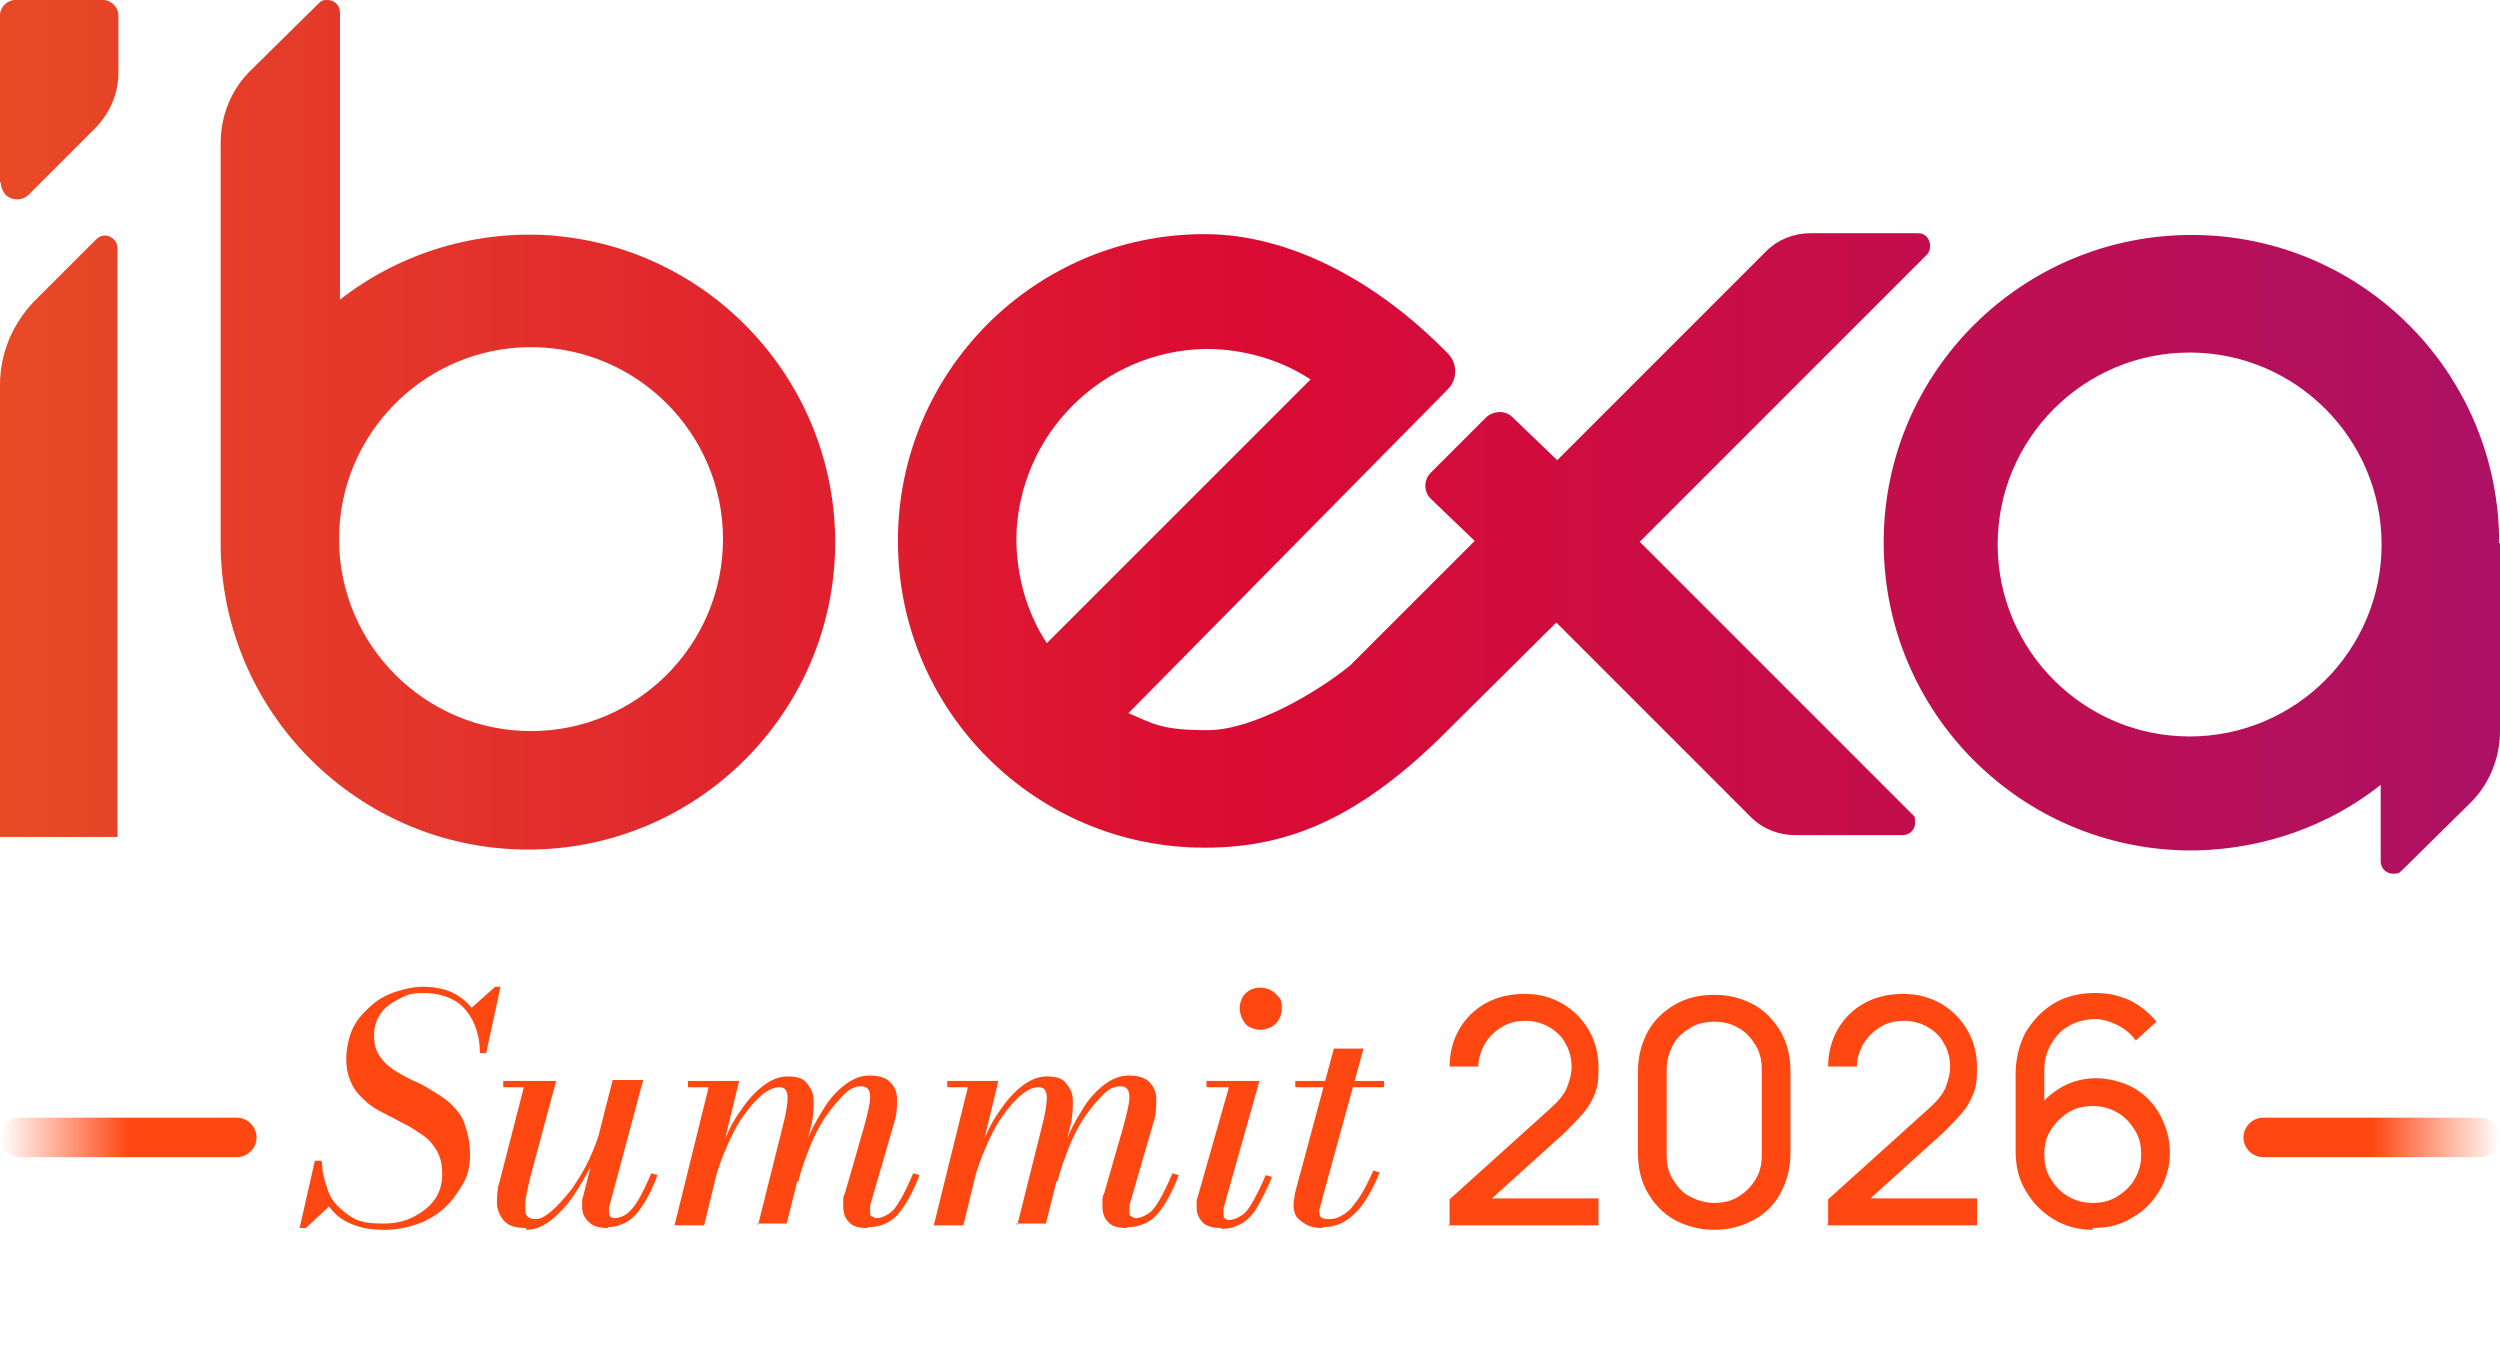 <?xml version="1.0" encoding="UTF-8"?>
<svg id="Layer_1" xmlns="http://www.w3.org/2000/svg" xmlns:xlink="http://www.w3.org/1999/xlink" version="1.1" viewBox="0 0 278.7 150.6">
  <!-- Generator: Adobe Illustrator 29.6.1, SVG Export Plug-In . SVG Version: 2.1.1 Build 9)  -->
  <defs>
    <style>
      .st0 {
        fill: #ff4712;
      }

      .st1 {
        fill: url(#linear-gradient2);
      }

      .st2 {
        fill: url(#linear-gradient1);
      }

      .st3 {
        fill: url(#linear-gradient);
      }

      .st4 {
        isolation: isolate;
      }
    </style>
    <linearGradient id="linear-gradient" x1="28.6" y1="126.8" x2="0" y2="126.8" gradientUnits="userSpaceOnUse">
      <stop offset="0" stop-color="#ff4712"/>
      <stop offset=".5" stop-color="#ff4712"/>
      <stop offset="1" stop-color="#ff4712" stop-opacity="0"/>
    </linearGradient>
    <linearGradient id="linear-gradient1" x1="0" y1="48.7" x2="278.7" y2="48.7" gradientUnits="userSpaceOnUse">
      <stop offset="0" stop-color="#e84a26"/>
      <stop offset=".5" stop-color="#da0b33"/>
      <stop offset="1" stop-color="#ad1164"/>
    </linearGradient>
    <linearGradient id="linear-gradient2" x1="250.1" x2="278.7" xlink:href="#linear-gradient"/>
  </defs>
  <g id="Group_1156">
    <path id="Rectangle_762" class="st3" d="M2.2,124.6h24.2c1.2,0,2.2,1,2.2,2.2h0c0,1.2-1,2.2-2.2,2.2H2.2c-1.2,0-2.2-1-2.2-2.2h0c0-1.2,1-2.2,2.2-2.2Z"/>
    <g id="Summit_2026" class="st4">
      <g class="st4">
        <path class="st0" d="M33.4,136.9l1.7-7.5h.7v2c.2.5.4,1,.6,1.5s.3.9.6,1.3l-2.9,2.7h-.6ZM42.8,137.1c-1.4,0-2.5-.2-3.5-.6-1-.4-1.7-.9-2.3-1.6-.6-.7-1-1.5-1.3-2.4s-.5-1.9-.5-3h.7c0,1,.2,1.9.5,2.7.2.8.6,1.6,1.2,2.2s1.2,1.1,2,1.5c.8.4,1.9.5,3.1.5s2.3-.2,3.3-.7,1.8-1.1,2.4-1.9.9-1.8.9-2.9-.2-1.9-.6-2.6-.9-1.3-1.5-1.7-1.3-.9-2.1-1.3c-.8-.4-1.5-.8-2.3-1.2s-1.5-.8-2.1-1.4c-.6-.5-1.2-1.2-1.5-1.9-.4-.8-.6-1.7-.6-2.8s.3-2.5.8-3.5c.5-1,1.3-1.8,2.1-2.5s1.8-1.2,2.8-1.5c1-.3,1.9-.5,2.8-.5,1.5,0,2.8.3,3.8.9s1.8,1.4,2.4,2.6.9,2.4.9,3.9h-.7c0-1.4-.3-2.6-.8-3.6s-1.2-1.8-2.1-2.3-2-.8-3.4-.8-1.8.2-2.6.6-1.6.9-2.1,1.6-.8,1.5-.8,2.5.2,1.7.6,2.3.9,1.1,1.5,1.5,1.3.8,2.1,1.2c.8.3,1.5.7,2.3,1.2s1.5.9,2.1,1.5,1.2,1.3,1.5,2.2.6,2,.6,3.3-.2,2.4-.8,3.4-1.2,1.9-2.1,2.7c-.9.8-1.9,1.4-3.1,1.8-1.2.4-2.4.6-3.7.6h0ZM53.5,117.3v-1.6c0-.6-.2-1.1-.4-1.6s-.4-1.1-.7-1.6l2.8-2.5h.6l-1.6,7.4h-.7Z"/>
        <path class="st0" d="M58.7,136.9c-1.1,0-1.9-.2-2.4-.7-.5-.5-.8-1.1-.9-1.9,0-.8,0-1.7.3-2.6l2.7-10.5h-2.3v-.7h5.9l-2.9,10.8c-.2.9-.4,1.7-.5,2.4s0,1.2,0,1.6c.2.4.5.6,1.1.6s1.1-.3,1.8-.9c.7-.6,1.4-1.4,2.2-2.4.7-1,1.4-2.1,2-3.4.6-1.3,1.1-2.6,1.4-3.9h.5c-.2,1-.6,2-1,3.1-.4,1.1-1,2.1-1.6,3.2-.6,1-1.2,2-1.9,2.8s-1.4,1.5-2.2,2c-.8.5-1.5.7-2.3.7h0ZM67.8,136.9c-1,0-1.7-.2-2.2-.7-.5-.5-.7-1-.7-1.6s0-.3,0-.6,0-.4.1-.6l3.3-13h3.4l-3.8,14.2c0,.1,0,.2,0,.3s0,.2,0,.3c0,.4.2.6.6.6s1-.2,1.4-.5.9-.9,1.3-1.6.9-1.7,1.4-2.9l.7.2c-.5,1.3-1,2.4-1.6,3.3s-1.1,1.5-1.8,1.9-1.4.6-2.2.6h0Z"/>
        <path class="st0" d="M75.2,136.6l3.8-15.4h-2.3v-.7h5.7l-3.9,16.1h-3.3ZM84.5,136.6l2.7-10.8c.4-1.5.6-2.7.6-3.4,0-.8-.3-1.2-.9-1.2s-1.3.3-2,.9-1.4,1.4-2.1,2.4-1.3,2.2-1.8,3.4c-.6,1.3-1,2.6-1.4,3.9h-.5c.3-1.3.8-2.7,1.4-4.1s1.2-2.7,2-3.8c.8-1.2,1.6-2.1,2.5-2.8.9-.7,1.8-1.1,2.8-1.1s1.7.2,2.1.7.8,1.1.8,1.9c0,.8,0,1.7-.2,2.6l-2.8,11.2h-3.3ZM96.7,136.9c-1,0-1.7-.2-2.1-.7-.4-.4-.6-1-.6-1.7s0-.5,0-.8.1-.5.2-.7l2.1-7.3c.4-1.5.7-2.6.7-3.4s-.3-1.2-1-1.2-1.3.3-1.9.9-1.3,1.4-2,2.4-1.3,2.2-1.8,3.4c-.5,1.3-1,2.6-1.3,3.9h-.5c.3-1.3.8-2.7,1.3-4.1s1.2-2.7,1.9-3.8c.7-1.2,1.5-2.1,2.4-2.8.9-.7,1.8-1.1,2.8-1.1s1.8.2,2.3.7c.5.5.8,1.1.8,1.9,0,.8,0,1.7-.3,2.6l-2.7,9.3c0,.1,0,.2,0,.4,0,.1,0,.2,0,.4,0,.2,0,.3.2.4s.3.2.5.2c.5,0,.9-.2,1.4-.5s.9-.9,1.3-1.6c.4-.7.9-1.7,1.4-2.9l.7.2c-.5,1.4-1.1,2.5-1.6,3.3s-1.1,1.5-1.8,1.9-1.4.6-2.3.6h0Z"/>
        <path class="st0" d="M104.1,136.6l3.8-15.4h-2.3v-.7h5.7l-3.9,16.1h-3.3ZM113.4,136.6l2.7-10.8c.4-1.5.6-2.7.6-3.4,0-.8-.3-1.2-.9-1.2s-1.3.3-2,.9-1.4,1.4-2.1,2.4-1.3,2.2-1.8,3.4c-.6,1.3-1,2.6-1.4,3.9h-.5c.3-1.3.8-2.7,1.4-4.1s1.2-2.7,2-3.8c.8-1.2,1.6-2.1,2.5-2.8.9-.7,1.8-1.1,2.8-1.1s1.7.2,2.1.7.8,1.1.8,1.9c0,.8,0,1.7-.2,2.6l-2.8,11.2h-3.3ZM125.6,136.9c-1,0-1.7-.2-2.1-.7-.4-.4-.6-1-.6-1.7s0-.5,0-.8.1-.5.2-.7l2.1-7.3c.4-1.5.7-2.6.7-3.4s-.3-1.2-1-1.2-1.3.3-1.9.9-1.3,1.4-2,2.4-1.3,2.2-1.8,3.4c-.5,1.3-1,2.6-1.3,3.9h-.5c.3-1.3.8-2.7,1.3-4.1s1.2-2.7,1.9-3.8c.7-1.2,1.5-2.1,2.4-2.8.9-.7,1.8-1.1,2.8-1.1s1.8.2,2.3.7c.5.5.8,1.1.8,1.9,0,.8,0,1.7-.3,2.6l-2.7,9.3c0,.1,0,.2,0,.4,0,.1,0,.2,0,.4,0,.2,0,.3.2.4s.3.2.5.2c.5,0,.9-.2,1.4-.5s.9-.9,1.3-1.6.9-1.7,1.4-2.9l.7.2c-.5,1.4-1.1,2.5-1.6,3.3s-1.1,1.5-1.8,1.9-1.4.6-2.3.6h0Z"/>
        <path class="st0" d="M136.2,136.9c-1,0-1.7-.2-2.1-.6s-.7-1-.7-1.6,0-.4,0-.6,0-.4.1-.6l3.5-12.3h-2.5v-.7h5.9l-4,14.2c0,0,0,.2,0,.3,0,.1,0,.2,0,.3,0,.2,0,.4.1.5s.3.2.5.2c.5,0,.9-.2,1.4-.5s.9-.9,1.3-1.6c.4-.7.9-1.7,1.4-2.9l.7.2c-.5,1.3-1.1,2.4-1.6,3.3s-1.1,1.5-1.8,1.9-1.4.6-2.3.6h0ZM140.5,114.8c-.4,0-.8-.1-1.2-.3-.4-.2-.6-.5-.8-.9s-.3-.8-.3-1.2.1-.8.3-1.2.5-.6.8-.8.8-.3,1.2-.3.8.1,1.2.3c.4.2.6.5.9.8s.3.8.3,1.2-.1.8-.3,1.2-.5.7-.9.9-.8.3-1.2.3Z"/>
        <path class="st0" d="M147.5,136.9c-.8,0-1.4-.1-1.9-.4s-.8-.5-1.1-.9c-.2-.4-.3-.8-.3-1.2s0-.5.1-.8c0-.4.1-.7.2-1.1l4.2-15.6h3.3l-4.8,17.5c0,.1,0,.2-.1.4s0,.3,0,.5c0,.4.3.6,1,.6s.9-.1,1.3-.3c.4-.2.9-.5,1.3-1s.8-1,1.2-1.7.8-1.5,1.2-2.4l.7.2c-.5,1.3-1.1,2.4-1.7,3.3-.6.9-1.3,1.6-2.1,2.1s-1.6.7-2.6.7h0ZM144.4,121.2v-.7h9.9v.7h-9.9Z"/>
      </g>
      <g class="st4">
        <path class="st0" d="M161.6,136.5v-2.8s11.2-10.1,11.2-10.1c.9-.8,1.6-1.6,1.9-2.4s.5-1.5.5-2.3-.2-1.8-.7-2.6c-.4-.8-1.1-1.4-1.8-1.8s-1.6-.7-2.6-.7-1.9.2-2.7.7-1.4,1.1-1.9,1.9c-.4.8-.7,1.6-.7,2.5h-3.2c0-1.6.4-3,1.1-4.2.7-1.2,1.7-2.2,3-2.9s2.7-1,4.3-1,3,.4,4.2,1.1c1.2.7,2.2,1.7,2.9,2.9.7,1.2,1.1,2.6,1.1,4.2s-.1,2.1-.4,2.9-.7,1.5-1.3,2.2-1.3,1.4-2.1,2.2l-9.3,8.4-.4-1.1h13.5v3h-16.8,0Z"/>
        <path class="st0" d="M191.1,137.1c-1.6,0-3.1-.4-4.4-1.1s-2.3-1.8-3-3-1.1-2.7-1.1-4.4v-9.2c0-1.6.4-3.1,1.1-4.4.7-1.3,1.8-2.3,3-3s2.7-1.1,4.4-1.1,3.1.4,4.4,1.1c1.3.7,2.3,1.8,3,3s1.1,2.7,1.1,4.4v9.2c0,1.6-.4,3.1-1.1,4.4-.7,1.3-1.7,2.3-3,3-1.3.7-2.7,1.1-4.4,1.1ZM191.1,134.1c1,0,1.9-.2,2.7-.7.8-.5,1.4-1.1,1.9-1.9.5-.8.7-1.7.7-2.7v-9.6c0-1-.2-1.9-.7-2.7s-1.1-1.5-1.9-1.9c-.8-.5-1.7-.7-2.7-.7s-1.9.2-2.7.7-1.5,1.1-1.9,1.9-.7,1.7-.7,2.7v9.6c0,1,.2,1.9.7,2.7s1.1,1.5,1.9,1.9,1.7.7,2.7.7Z"/>
        <path class="st0" d="M203.8,136.5v-2.8s11.2-10.1,11.2-10.1c.9-.8,1.6-1.6,1.9-2.4s.5-1.5.5-2.3-.2-1.8-.7-2.6c-.4-.8-1.1-1.4-1.8-1.8s-1.6-.7-2.6-.7-1.9.2-2.7.7-1.4,1.1-1.9,1.9c-.4.8-.7,1.6-.7,2.5h-3.2c0-1.6.4-3,1.1-4.2.7-1.2,1.7-2.2,3-2.9,1.3-.7,2.7-1,4.3-1s3,.4,4.2,1.1c1.2.7,2.2,1.7,2.9,2.9.7,1.2,1.1,2.6,1.1,4.2s-.1,2.1-.4,2.9-.7,1.5-1.3,2.2-1.3,1.4-2.1,2.2l-9.3,8.4-.4-1.1h13.5v3h-16.8,0Z"/>
        <path class="st0" d="M233.3,137.1c-1.6,0-3.1-.4-4.4-1.2s-2.3-1.8-3.1-3.2c-.8-1.3-1.1-2.8-1.1-4.5v-8.4c0-1.8.4-3.3,1.1-4.7.8-1.3,1.8-2.4,3.1-3.2,1.3-.8,2.9-1.2,4.6-1.2s2.7.3,3.9.8c1.2.6,2.2,1.4,3,2.4l-2.3,2.1c-.5-.7-1.2-1.3-2-1.7-.8-.4-1.7-.7-2.6-.7s-2.1.3-2.9.8c-.9.5-1.5,1.2-2,2.1s-.7,1.8-.7,2.8v5.1l-.7-.8c.7-1.1,1.7-1.9,2.8-2.5s2.4-.9,3.7-.9,3,.4,4.2,1.1c1.2.7,2.2,1.7,2.9,3s1.1,2.7,1.1,4.2-.4,3-1.2,4.3-1.8,2.3-3.1,3c-1.3.8-2.7,1.1-4.3,1.1h0ZM233.3,134.1c1,0,1.9-.2,2.7-.7s1.5-1.1,2-2,.7-1.7.7-2.7-.2-1.9-.7-2.7c-.5-.8-1.1-1.5-2-2s-1.7-.7-2.7-.7-1.9.2-2.7.7-1.5,1.2-2,2-.7,1.7-.7,2.7.2,1.9.7,2.7c.5.8,1.1,1.5,2,2s1.7.7,2.7.7h0Z"/>
      </g>
    </g>
    <g id="Logo">
      <g id="Ibexa-2">
        <g id="Ibexa_tagline-2">
          <g id="dégradé-2">
            <path id="Path_5" class="st2" d="M278.6,60.5h0v-.7h0c-.4-18.9-16-34-35-33.6-18.9.4-34,16-33.6,35s16.1,34,35,33.6c7.4-.2,14.6-2.7,20.4-7.3v8.5c0,.8.6,1.4,1.4,1.4s.7-.2,1-.4l7.5-7.4c2.2-2.1,3.4-5.1,3.4-8.1v-20.9h0ZM244.1,82.1c-11.8,0-21.4-9.6-21.4-21.4s9.6-21.4,21.4-21.4,21.4,9.6,21.4,21.4c0,11.8-9.6,21.4-21.4,21.4h0ZM13.1,27.7v65.6H0v-50.4c0-3.5,1.4-6.8,3.8-9.3l6.9-6.9c.6-.6,1.4-.6,2,0,.3.3.4.6.4,1h0s0,0,0,0ZM0,20.3V1.7C0,.8.8,0,1.7,0h9.8c.9,0,1.7.8,1.7,1.7v6.4c0,2.3-.9,4.4-2.5,6.1l-7.5,7.5c-.7.7-1.9.7-2.6,0-.3-.4-.5-.8-.5-1.3h0ZM62.1,26.3c-8.7-.8-17.4,1.8-24.2,7.1V1.4c0-.8-.6-1.4-1.4-1.4s-.7.2-1,.4l-7.5,7.4c-2.2,2.1-3.4,5.1-3.4,8.1v44.5h0v.8h0c.4,18.9,16.1,33.9,35,33.5,18.9-.4,33.9-16.1,33.5-35-.4-17.4-13.8-31.8-31.1-33.4h0ZM59.2,81.5c-11.8,0-21.4-9.6-21.4-21.4s9.6-21.4,21.4-21.4,21.4,9.6,21.4,21.4c0,11.8-9.6,21.4-21.4,21.4h0ZM182.7,60.5l32.1-32.1c.5-.5.5-1.4,0-2-.3-.3-.6-.4-1-.4h-12c-1.8,0-3.6.7-4.9,2l-23.3,23.3-5-4.8c-.8-.8-2.1-.7-2.9,0l-6.2,6.2c-.8.8-.8,2.1,0,2.9,0,0,0,0,0,0l4.9,4.7-13.9,13.9h0c-3.7,3-10.8,7.2-15.9,7.2s-6-.7-8.8-1.9c0,0,27.7-28.1,35.6-36.1,1.1-1.1,1.1-2.9,0-4-8.1-8.3-17.9-13.3-27.1-13.3-18.9,0-34.2,15.3-34.2,34.2s15.3,34.2,34.2,34.2h0c8.8,0,16.6-2.9,26.1-12.1l13.1-13,21.7,21.7c1.3,1.3,3.1,2,4.9,2h12c.8,0,1.4-.6,1.4-1.4s-.1-.7-.4-1l-30.5-30.5h0ZM113.3,60c.2-11.6,9.6-20.9,21.1-21.1,4.1,0,8.2,1.1,11.7,3.4l-29.4,29.4c-2.3-3.5-3.4-7.6-3.4-11.8h0Z"/>
          </g>
        </g>
      </g>
    </g>
    <path id="Rectangle_771" class="st1" d="M252.3,124.6h24.2c1.2,0,2.2,1,2.2,2.2h0c0,1.2-1,2.2-2.2,2.2h-24.2c-1.2,0-2.2-1-2.2-2.2h0c0-1.2,1-2.2,2.2-2.2h0Z"/>
  </g>
</svg>
